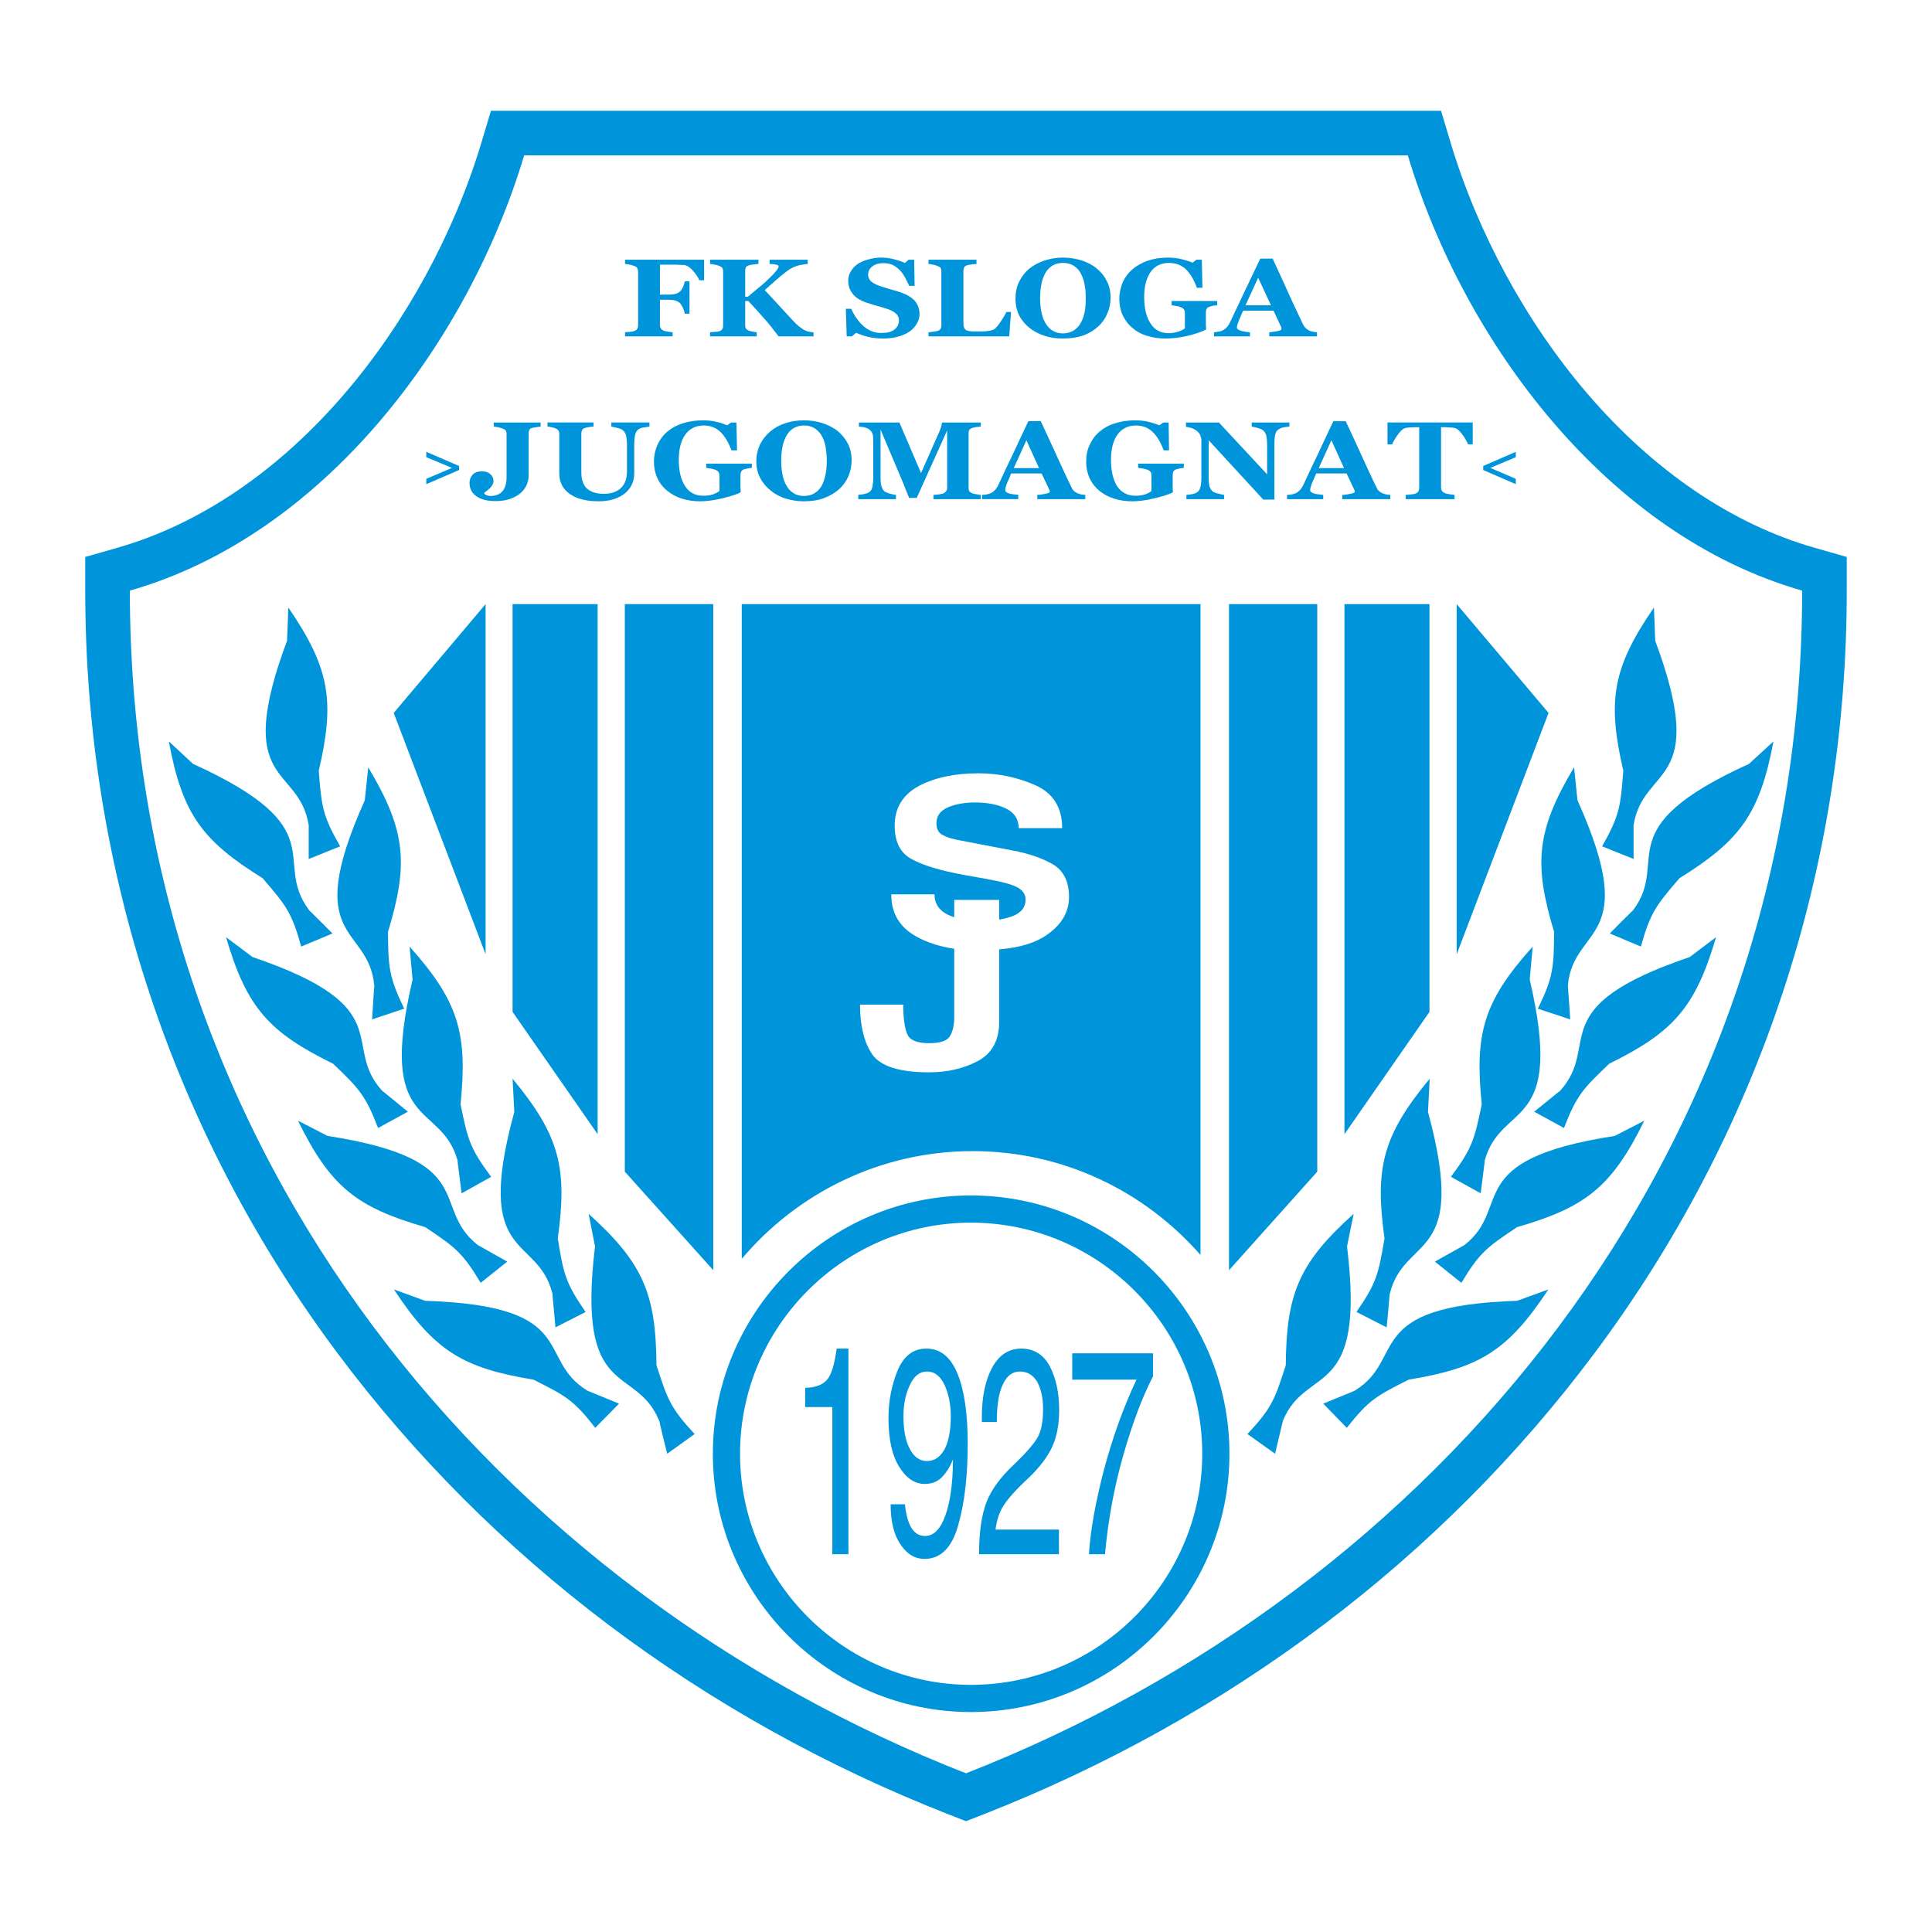 <?xml version="1.0" encoding="utf-8"?>
<!-- Generator: Adobe Illustrator 13.0.0, SVG Export Plug-In . SVG Version: 6.00 Build 14948)  -->
<!DOCTYPE svg PUBLIC "-//W3C//DTD SVG 1.0//EN" "http://www.w3.org/TR/2001/REC-SVG-20010904/DTD/svg10.dtd">
<svg version="1.0" id="Layer_1" xmlns="http://www.w3.org/2000/svg" xmlns:xlink="http://www.w3.org/1999/xlink" x="0px" y="0px"
	 width="192.756px" height="192.756px" viewBox="0 0 192.756 192.756" enable-background="new 0 0 192.756 192.756"
	 xml:space="preserve">
<g>
	<polygon fill-rule="evenodd" clip-rule="evenodd" fill="#FFFFFF" points="0,0 192.756,0 192.756,192.756 0,192.756 0,0 	"/>
	<path fill-rule="evenodd" clip-rule="evenodd" fill="#0095DA" d="M181.022,54.645c-8.208-2.344-16.05-7.671-22.68-15.407
		c-6.063-7.075-10.9-15.958-13.617-25.013l-0.952-3.172H48.983l-0.952,3.172c-2.718,9.056-7.554,17.938-13.618,25.013
		c-6.63,7.736-14.473,13.063-22.68,15.407l-3.229,0.922v3.358c0,27.735,8.708,54.051,25.184,76.102
		c15.299,20.477,36.416,36.398,61.069,46.041l1.621,0.635L98,181.068c24.651-9.643,45.77-25.564,61.068-46.041
		c16.476-22.051,25.184-48.366,25.184-76.102v-3.358L181.022,54.645L181.022,54.645z"/>
	<path fill-rule="evenodd" clip-rule="evenodd" fill="#FFFFFF" d="M140.461,15.505C146.06,34.16,160.42,53.391,179.8,58.926
		c0,56.67-36.987,99.834-83.422,117.996l0,0l0,0l0,0l0,0C49.944,158.76,12.956,115.596,12.956,58.926
		c19.381-5.535,33.741-24.766,39.339-43.421H140.461L140.461,15.505z"/>
	<path fill-rule="evenodd" clip-rule="evenodd" fill="#0095DA" d="M28.769,60.614c4.188,6.111,4.637,9.402,3.034,16.283
		c0.278,3.568,0.363,4.445,2.137,7.543L30.798,85.7c0-1.004,0-2.03,0-3.034c0-0.128,0.021-0.235,0-0.342
		c-0.961-6.069-7.628-3.739-2.158-18.398L28.769,60.614L28.769,60.614z"/>
	<path fill-rule="evenodd" clip-rule="evenodd" fill="#0095DA" d="M36.739,76.555c3.804,6.368,4.017,9.68,1.966,16.432
		c0.043,3.547,0.085,4.445,1.624,7.65l-3.205,1.068c0.064-1.025,0.128-2.029,0.192-3.055c0.021-0.107,0.043-0.215,0.021-0.342
		c-0.555-6.091-7.351-4.21-0.94-18.463L36.739,76.555L36.739,76.555z"/>
	<path fill-rule="evenodd" clip-rule="evenodd" fill="#0095DA" d="M40.863,94.44c4.937,5.513,5.791,8.718,5.086,15.748
		c0.726,3.506,0.918,4.361,3.056,7.223l-2.949,1.646c-0.128-1.004-0.256-2.008-0.384-3.014c-0.021-0.127,0-0.234-0.043-0.342
		c-1.731-5.896-8.034-2.756-4.466-17.971L40.863,94.44L40.863,94.44z"/>
	<path fill-rule="evenodd" clip-rule="evenodd" fill="#0095DA" d="M51.141,107.625c4.744,5.727,5.47,8.953,4.509,15.939
		c0.577,3.527,0.748,4.402,2.778,7.33l-3.013,1.539c-0.086-1.004-0.171-2.01-0.278-3.035c0-0.105,0-0.213-0.022-0.342
		c-1.495-5.961-7.927-3.033-3.803-18.119L51.141,107.625L51.141,107.625z"/>
	<path fill-rule="evenodd" clip-rule="evenodd" fill="#0095DA" d="M58.727,121.107c5.513,4.957,6.709,8.057,6.773,15.107
		c1.09,3.398,1.389,4.254,3.804,6.859l-2.735,1.967c-0.257-1.004-0.492-1.988-0.727-2.971c-0.021-0.107-0.021-0.234-0.086-0.342
		c-2.329-5.662-8.27-1.859-6.389-17.373L58.727,121.107L58.727,121.107z"/>
	<path fill-rule="evenodd" clip-rule="evenodd" fill="#0095DA" d="M16.845,73.969c1.346,7.287,3.354,9.915,9.359,13.654
		c2.329,2.714,2.906,3.397,3.846,6.816l3.12-1.304c-0.727-0.726-1.432-1.453-2.159-2.158c-0.085-0.085-0.171-0.149-0.235-0.256
		c-3.632-4.958,2.714-8.034-11.518-14.509L16.845,73.969L16.845,73.969z"/>
	<path fill-rule="evenodd" clip-rule="evenodd" fill="#0095DA" d="M22.55,93.5c2.073,7.094,4.337,9.51,10.684,12.629
		c2.585,2.479,3.205,3.098,4.487,6.41l2.97-1.623c-0.769-0.641-1.56-1.283-2.351-1.924c-0.085-0.064-0.192-0.129-0.256-0.215
		c-4.103-4.594,1.902-8.27-12.885-13.291L22.55,93.5L22.55,93.5z"/>
	<path fill-rule="evenodd" clip-rule="evenodd" fill="#0095DA" d="M29.73,111.812c3.27,6.668,5.919,8.654,12.693,10.619
		c2.97,1.988,3.697,2.502,5.534,5.557l2.65-2.115c-0.876-0.49-1.773-1.004-2.65-1.496c-0.107-0.064-0.214-0.105-0.299-0.17
		c-4.83-3.805,0.449-8.484-14.979-10.877L29.73,111.812L29.73,111.812z"/>
	<path fill-rule="evenodd" clip-rule="evenodd" fill="#0095DA" d="M39.303,128.65c4.081,6.197,6.944,7.844,13.911,8.996
		c3.205,1.604,3.996,2.01,6.175,4.809l2.372-2.414c-0.94-0.385-1.88-0.77-2.821-1.154c-0.107-0.043-0.213-0.086-0.32-0.129
		c-5.257-3.184-0.577-8.482-16.197-8.975L39.303,128.65L39.303,128.65z"/>
	<path fill-rule="evenodd" clip-rule="evenodd" fill="#0095DA" d="M165.014,60.614c-4.21,6.111-4.637,9.402-3.056,16.283
		c-0.277,3.568-0.363,4.445-2.115,7.543l3.141,1.261c0-1.004,0-2.03,0-3.034c0-0.128-0.021-0.235,0-0.342
		c0.962-6.069,7.607-3.739,2.158-18.398L165.014,60.614L165.014,60.614z"/>
	<path fill-rule="evenodd" clip-rule="evenodd" fill="#0095DA" d="M157.043,76.555c-3.804,6.368-4.018,9.68-1.987,16.432
		c-0.042,3.547-0.063,4.445-1.624,7.65l3.227,1.068c-0.063-1.025-0.128-2.029-0.214-3.055c0-0.107-0.021-0.215-0.021-0.342
		c0.576-6.091,7.372-4.21,0.961-18.463L157.043,76.555L157.043,76.555z"/>
	<path fill-rule="evenodd" clip-rule="evenodd" fill="#0095DA" d="M152.919,94.44c-4.957,5.513-5.791,8.718-5.086,15.748
		c-0.727,3.506-0.939,4.361-3.077,7.223l2.971,1.646c0.128-1.004,0.256-2.008,0.385-3.014c0-0.127,0-0.234,0.043-0.342
		c1.709-5.896,8.013-2.756,4.465-17.971L152.919,94.44L152.919,94.44z"/>
	<path fill-rule="evenodd" clip-rule="evenodd" fill="#0095DA" d="M142.641,107.625c-4.744,5.727-5.47,8.953-4.509,15.939
		c-0.599,3.527-0.77,4.402-2.799,7.33l3.013,1.539c0.106-1.004,0.192-2.01,0.277-3.035c0.021-0.105,0-0.213,0.043-0.342
		c1.496-5.961,7.906-3.033,3.804-18.119L142.641,107.625L142.641,107.625z"/>
	<path fill-rule="evenodd" clip-rule="evenodd" fill="#0095DA" d="M135.055,121.107c-5.534,4.957-6.709,8.057-6.773,15.107
		c-1.09,3.398-1.389,4.254-3.824,6.859l2.756,1.967c0.234-1.004,0.47-1.988,0.705-2.971c0.043-0.107,0.043-0.234,0.085-0.342
		c2.351-5.662,8.291-1.859,6.39-17.373L135.055,121.107L135.055,121.107z"/>
	<path fill-rule="evenodd" clip-rule="evenodd" fill="#0095DA" d="M176.938,73.969c-1.368,7.287-3.377,9.915-9.381,13.654
		c-2.33,2.714-2.885,3.397-3.847,6.816l-3.099-1.304c0.705-0.726,1.432-1.453,2.158-2.158c0.086-0.085,0.171-0.149,0.235-0.256
		c3.611-4.958-2.734-8.034,11.496-14.509L176.938,73.969L176.938,73.969z"/>
	<path fill-rule="evenodd" clip-rule="evenodd" fill="#0095DA" d="M171.21,93.5c-2.072,7.094-4.337,9.51-10.662,12.629
		c-2.586,2.479-3.228,3.098-4.509,6.41l-2.971-1.623c0.791-0.641,1.581-1.283,2.372-1.924c0.086-0.064,0.192-0.129,0.257-0.215
		c4.103-4.594-1.924-8.27,12.885-13.291L171.21,93.5L171.21,93.5z"/>
	<path fill-rule="evenodd" clip-rule="evenodd" fill="#0095DA" d="M164.052,111.812c-3.27,6.668-5.919,8.654-12.692,10.619
		c-2.971,1.988-3.718,2.502-5.556,5.557l-2.649-2.115c0.896-0.49,1.772-1.004,2.671-1.496c0.106-0.064,0.213-0.105,0.299-0.17
		c4.829-3.805-0.471-8.484,14.979-10.877L164.052,111.812L164.052,111.812z"/>
	<path fill-rule="evenodd" clip-rule="evenodd" fill="#0095DA" d="M154.479,128.65c-4.081,6.197-6.944,7.844-13.932,8.996
		c-3.185,1.604-3.975,2.01-6.176,4.809l-2.351-2.414c0.94-0.385,1.88-0.77,2.82-1.154c0.107-0.043,0.214-0.086,0.3-0.129
		c5.257-3.184,0.599-8.482,16.219-8.975L154.479,128.65L154.479,128.65z"/>
	<path fill-rule="evenodd" clip-rule="evenodd" fill="#0095DA" d="M96.87,170.811c-14.167,0-25.749-11.582-25.749-25.77
		c0-14.189,11.582-25.771,25.749-25.771c14.21,0,25.792,11.582,25.792,25.771C122.661,159.229,111.08,170.811,96.87,170.811
		L96.87,170.811L96.87,170.811z"/>
	<path fill-rule="evenodd" clip-rule="evenodd" fill="#FFFFFF" d="M96.87,168.098c12.714,0,23.078-10.363,23.078-23.057
		s-10.363-23.057-23.078-23.057c-12.671,0-23.035,10.363-23.035,23.057S84.198,168.098,96.87,168.098L96.87,168.098z"/>
	<path fill-rule="evenodd" clip-rule="evenodd" fill="#0095DA" d="M83.044,140.383h-2.713v-1.924c0.94,0,1.645-0.256,2.115-0.727
		s0.812-1.537,1.026-3.184h1.175v20.514h-1.603V140.383L83.044,140.383L83.044,140.383z"/>
	<path fill-rule="evenodd" clip-rule="evenodd" fill="#0095DA" d="M90.288,150.084c0.214,2.115,0.876,3.162,2.009,3.162
		c0.854,0,1.538-0.684,2.03-2.072s0.748-3.248,0.748-5.578c-0.256,0.686-0.62,1.283-1.068,1.752
		c-0.449,0.471-1.026,0.705-1.731,0.705c-1.025,0-1.859-0.576-2.564-1.709c-0.706-1.133-1.069-2.734-1.069-4.85
		c0-1.732,0.321-3.312,0.919-4.787c0.62-1.432,1.56-2.158,2.863-2.158c1.41,0,2.437,0.854,3.12,2.543
		c0.684,1.688,1.005,4.018,1.005,6.945c0,3.141-0.299,5.832-0.94,8.098c-0.62,2.266-1.752,3.398-3.376,3.398
		c-0.961,0-1.773-0.492-2.415-1.475c-0.641-0.963-0.961-2.266-0.961-3.975H90.288L90.288,150.084L90.288,150.084L90.288,150.084z
		 M92.489,145.768c0.748,0,1.325-0.406,1.752-1.176c0.406-0.77,0.62-1.881,0.62-3.291c0-1.174-0.214-2.223-0.62-3.119
		c-0.427-0.898-1.004-1.346-1.752-1.346c-0.726,0-1.303,0.447-1.709,1.346c-0.427,0.896-0.641,1.924-0.641,3.119
		c0,1.41,0.213,2.5,0.641,3.27C91.186,145.361,91.763,145.768,92.489,145.768L92.489,145.768L92.489,145.768z"/>
	<path fill-rule="evenodd" clip-rule="evenodd" fill="#0095DA" d="M97.959,141.879v-0.471c0-2.051,0.343-3.697,1.026-4.957
		c0.684-1.262,1.666-1.902,2.906-1.902c1.239,0,2.2,0.576,2.842,1.752c0.619,1.197,0.94,2.629,0.94,4.359
		c0,1.453-0.235,2.67-0.685,3.676c-0.47,1.004-1.261,2.072-2.414,3.162c-1.176,1.09-1.967,1.986-2.394,2.629
		c-0.448,0.662-0.727,1.475-0.855,2.479h6.325v2.457h-7.97c0-2.201,0.256-3.932,0.748-5.215c0.491-1.238,1.389-2.457,2.671-3.674
		c1.261-1.197,2.073-2.137,2.458-2.822c0.341-0.662,0.512-1.58,0.512-2.756c0-1.09-0.191-1.988-0.577-2.713
		c-0.427-0.705-1.004-1.047-1.73-1.047c-0.726,0-1.304,0.404-1.688,1.26c-0.428,0.834-0.62,2.094-0.62,3.783H97.959L97.959,141.879
		L97.959,141.879z"/>
	<path fill-rule="evenodd" clip-rule="evenodd" fill="#0095DA" d="M106.977,135.02h8.057v2.307c-1.069,2.053-2.052,4.68-2.971,7.885
		c-0.919,3.227-1.517,6.518-1.816,9.852h-1.603c0.149-2.393,0.662-5.215,1.496-8.42c0.854-3.184,1.923-6.195,3.248-8.996h-6.411
		V135.02L106.977,135.02z"/>
	<path fill-rule="evenodd" clip-rule="evenodd" fill="#0095DA" d="M119.776,60.272v64.939c-5.556-6.348-13.676-10.363-22.736-10.363
		c-9.21,0-17.5,4.188-23.035,10.748V60.272H119.776L119.776,60.272z"/>
	<polygon fill-rule="evenodd" clip-rule="evenodd" fill="#0095DA" points="145.334,60.272 145.334,95.209 154.5,71.127 
		145.334,60.272 	"/>
	<polygon fill-rule="evenodd" clip-rule="evenodd" fill="#0095DA" points="142.619,60.272 134.137,60.272 134.137,113.158 
		142.619,100.957 142.619,60.272 	"/>
	<polygon fill-rule="evenodd" clip-rule="evenodd" fill="#0095DA" points="131.423,60.272 122.618,60.272 122.618,126.729 
		131.423,116.898 131.423,60.272 	"/>
	<polygon fill-rule="evenodd" clip-rule="evenodd" fill="#0095DA" points="48.449,60.272 48.449,95.209 39.282,71.127 
		48.449,60.272 	"/>
	<polygon fill-rule="evenodd" clip-rule="evenodd" fill="#0095DA" points="51.141,60.272 59.625,60.272 59.625,113.158 
		51.141,100.957 51.141,60.272 	"/>
	<polygon fill-rule="evenodd" clip-rule="evenodd" fill="#0095DA" points="62.338,60.272 71.163,60.272 71.163,126.729 
		62.338,116.898 62.338,60.272 	"/>
	<path fill-rule="evenodd" clip-rule="evenodd" fill="#FFFFFF" d="M95.203,89.782h4.488v1.966c0.448-0.064,0.876-0.192,1.281-0.32
		c0.898-0.342,1.347-0.898,1.347-1.667c0-0.47-0.214-0.854-0.684-1.154c-0.491-0.32-1.56-0.62-3.227-0.919l-2.287-0.406
		c-2.308-0.427-4.017-0.94-5.15-1.56c-1.132-0.598-1.709-1.709-1.709-3.333c0-1.795,0.812-3.099,2.415-3.975
		c1.581-0.833,3.568-1.261,5.918-1.261c2.052,0,3.953,0.406,5.728,1.197c1.752,0.791,2.649,2.222,2.649,4.274h-4.338
		c0-0.876-0.406-1.518-1.197-1.923c-0.833-0.427-1.9-0.641-3.183-0.641c-1.026,0-1.923,0.171-2.692,0.492
		c-0.77,0.342-1.133,0.875-1.133,1.581c0,0.556,0.192,0.961,0.62,1.175c0.427,0.235,0.983,0.406,1.709,0.534l5.236,1.004
		c1.624,0.299,2.991,0.769,4.06,1.389c1.068,0.641,1.603,1.73,1.603,3.248c0,1.496-0.727,2.756-2.2,3.782
		c-1.111,0.791-2.693,1.282-4.766,1.453v7.222c0,1.859-0.727,3.186-2.158,3.934s-3.035,1.111-4.829,1.111
		c-2.971,0-4.851-0.6-5.684-1.797c-0.812-1.195-1.218-2.863-1.218-4.957h4.316c0,1.432,0.149,2.414,0.427,2.992
		c0.256,0.576,0.983,0.854,2.159,0.854c1.111,0,1.794-0.234,2.072-0.703c0.278-0.449,0.427-1.07,0.427-1.881v-6.838
		c-1.453-0.214-2.714-0.62-3.782-1.218c-1.688-0.94-2.5-2.33-2.5-4.21h4.316c0,0.919,0.449,1.603,1.325,2.03
		c0.213,0.085,0.406,0.192,0.641,0.256V89.782L95.203,89.782z"/>
	<path fill-rule="evenodd" clip-rule="evenodd" fill="#0095DA" d="M70.244,27.963h-0.47c-0.128-0.299-0.342-0.62-0.641-0.962
		c-0.299-0.341-0.577-0.513-0.855-0.556c-0.128,0-0.299-0.021-0.491-0.021c-0.214-0.021-0.406-0.021-0.577-0.021h-1.367v2.992h0.876
		c0.256,0,0.47-0.021,0.641-0.064c0.192-0.042,0.342-0.128,0.491-0.256c0.107-0.086,0.192-0.235,0.299-0.449
		c0.085-0.214,0.149-0.406,0.171-0.556h0.47v3.227h-0.47c-0.021-0.15-0.085-0.363-0.192-0.599c-0.107-0.213-0.213-0.384-0.278-0.448
		c-0.128-0.107-0.278-0.214-0.47-0.257c-0.171-0.064-0.406-0.085-0.662-0.085h-0.876v2.543c0,0.128,0.042,0.235,0.085,0.32
		c0.064,0.085,0.171,0.171,0.321,0.235c0.085,0.021,0.214,0.064,0.385,0.085c0.149,0.021,0.299,0.043,0.47,0.064v0.406h-4.744
		v-0.406c0.128-0.021,0.278-0.043,0.492-0.043c0.192-0.021,0.32-0.042,0.406-0.085c0.15-0.043,0.256-0.107,0.321-0.214
		c0.042-0.085,0.085-0.192,0.085-0.342v-5.406c0-0.107-0.043-0.214-0.085-0.321c-0.064-0.085-0.149-0.171-0.321-0.213
		c-0.106-0.043-0.256-0.086-0.448-0.128c-0.192-0.043-0.342-0.064-0.449-0.064v-0.427h7.885V27.963L70.244,27.963L70.244,27.963z"/>
	<path fill-rule="evenodd" clip-rule="evenodd" fill="#0095DA" d="M81.164,33.561h-3.483c-0.513-0.684-0.983-1.282-1.41-1.752
		c-0.406-0.47-0.962-1.068-1.603-1.773h-0.321v2.415c0,0.128,0.021,0.235,0.064,0.32c0.064,0.085,0.17,0.171,0.342,0.235
		c0.064,0.021,0.17,0.042,0.32,0.085c0.149,0.021,0.299,0.043,0.427,0.064v0.406h-4.658v-0.406c0.107-0.021,0.278-0.021,0.47-0.043
		c0.214,0,0.363-0.042,0.449-0.064c0.128-0.042,0.235-0.107,0.299-0.214c0.064-0.085,0.086-0.192,0.086-0.342v-5.427
		c0-0.128-0.021-0.214-0.064-0.299c-0.064-0.106-0.171-0.171-0.32-0.235c-0.15-0.064-0.299-0.107-0.47-0.128
		c-0.192-0.043-0.342-0.064-0.449-0.064v-0.427h4.829v0.427c-0.128,0-0.299,0.021-0.47,0.043c-0.171,0.021-0.321,0.042-0.449,0.085
		c-0.171,0.043-0.278,0.107-0.342,0.214c-0.043,0.107-0.064,0.214-0.064,0.342v2.586h0.256c0.32-0.256,0.684-0.577,1.133-0.94
		c0.427-0.342,0.748-0.641,0.983-0.876c0.342-0.321,0.577-0.577,0.726-0.77c0.15-0.171,0.235-0.342,0.235-0.47
		c0-0.064-0.085-0.107-0.235-0.15c-0.128-0.021-0.363-0.064-0.662-0.064v-0.427h3.804v0.427c-0.449,0.043-0.855,0.106-1.154,0.214
		c-0.32,0.107-0.62,0.277-0.94,0.513c-0.449,0.342-0.812,0.641-1.09,0.897s-0.663,0.577-1.111,0.983
		c0.406,0.406,0.876,0.94,1.432,1.539c0.556,0.62,1.111,1.196,1.667,1.795c0.15,0.128,0.299,0.278,0.491,0.406
		c0.171,0.149,0.364,0.256,0.599,0.342c0.085,0.042,0.214,0.064,0.342,0.085c0.128,0.022,0.256,0.043,0.342,0.043V33.561
		L81.164,33.561L81.164,33.561z"/>
	<path fill-rule="evenodd" clip-rule="evenodd" fill="#0095DA" d="M88.087,33.775c-0.534,0-1.025-0.064-1.496-0.171
		c-0.449-0.107-0.854-0.256-1.175-0.406l-0.427,0.363h-0.513l-0.086-2.756h0.535c0.107,0.257,0.256,0.535,0.449,0.833
		c0.192,0.278,0.406,0.555,0.641,0.769c0.257,0.256,0.535,0.449,0.855,0.599c0.299,0.149,0.662,0.213,1.09,0.213
		c0.556,0,0.982-0.107,1.282-0.342c0.299-0.235,0.448-0.556,0.448-0.918c0-0.299-0.128-0.535-0.384-0.748
		c-0.256-0.192-0.641-0.364-1.175-0.513c-0.342-0.106-0.662-0.192-0.961-0.277c-0.278-0.086-0.556-0.171-0.812-0.256
		c-0.577-0.214-1.026-0.492-1.304-0.876c-0.299-0.385-0.427-0.812-0.427-1.282c0-0.299,0.064-0.577,0.213-0.854
		c0.15-0.278,0.364-0.534,0.641-0.748c0.278-0.214,0.62-0.363,1.047-0.491c0.428-0.128,0.898-0.214,1.389-0.214
		c0.492,0,0.94,0.064,1.368,0.192c0.428,0.107,0.748,0.235,1.004,0.342l0.363-0.32h0.556l0.043,2.606h-0.535
		c-0.128-0.277-0.278-0.555-0.427-0.854c-0.171-0.299-0.342-0.534-0.534-0.727c-0.214-0.214-0.449-0.384-0.705-0.513
		c-0.257-0.107-0.577-0.171-0.919-0.171c-0.449,0-0.812,0.106-1.09,0.32s-0.427,0.492-0.427,0.812c0,0.321,0.128,0.556,0.363,0.748
		c0.257,0.192,0.642,0.363,1.154,0.513c0.299,0.107,0.62,0.192,0.919,0.278c0.32,0.085,0.62,0.171,0.854,0.256
		c0.599,0.214,1.047,0.492,1.368,0.833c0.299,0.363,0.47,0.791,0.47,1.325c0,0.32-0.085,0.641-0.278,0.961
		c-0.171,0.299-0.406,0.556-0.706,0.77c-0.342,0.235-0.726,0.406-1.154,0.513C89.177,33.711,88.664,33.775,88.087,33.775
		L88.087,33.775L88.087,33.775z"/>
	<path fill-rule="evenodd" clip-rule="evenodd" fill="#0095DA" d="M100.865,31.125l-0.171,2.436h-8.056v-0.406
		c0.128-0.021,0.299-0.043,0.491-0.064c0.193-0.021,0.321-0.043,0.385-0.064c0.15-0.043,0.256-0.107,0.32-0.214
		c0.064-0.085,0.086-0.192,0.086-0.342v-5.406c0-0.128-0.021-0.235-0.064-0.321c-0.042-0.085-0.171-0.149-0.342-0.213
		c-0.128-0.064-0.278-0.107-0.449-0.128c-0.192-0.043-0.32-0.064-0.427-0.064v-0.427h4.787v0.427c-0.128,0-0.278,0.021-0.47,0.043
		c-0.171,0.021-0.32,0.042-0.47,0.085c-0.128,0.043-0.235,0.107-0.299,0.214c-0.042,0.107-0.064,0.214-0.064,0.342v5.021
		c0,0.256,0,0.428,0.042,0.577c0.043,0.128,0.107,0.235,0.214,0.299c0.085,0.064,0.235,0.107,0.428,0.128
		c0.192,0.021,0.47,0.021,0.79,0.021c0.342,0,0.662,0,0.962-0.042c0.32-0.043,0.534-0.107,0.684-0.214
		c0.214-0.192,0.428-0.449,0.642-0.791c0.214-0.321,0.405-0.642,0.534-0.897H100.865L100.865,31.125L100.865,31.125z"/>
	<path fill-rule="evenodd" clip-rule="evenodd" fill="#0095DA" d="M109.392,26.766c0.428,0.342,0.79,0.769,1.025,1.261
		c0.257,0.47,0.385,1.047,0.385,1.667c0,0.556-0.106,1.09-0.321,1.581c-0.213,0.513-0.512,0.94-0.918,1.304
		c-0.428,0.384-0.919,0.684-1.496,0.897c-0.576,0.192-1.261,0.299-2.051,0.299c-0.642,0-1.239-0.085-1.817-0.278
		c-0.555-0.171-1.067-0.449-1.495-0.791c-0.427-0.342-0.77-0.748-1.025-1.239c-0.235-0.492-0.363-1.047-0.363-1.646
		c0-0.62,0.106-1.196,0.363-1.709c0.234-0.491,0.577-0.94,1.004-1.303c0.427-0.342,0.94-0.62,1.517-0.812
		c0.578-0.192,1.197-0.299,1.859-0.299s1.262,0.107,1.838,0.278C108.473,26.167,108.985,26.424,109.392,26.766L109.392,26.766
		L109.392,26.766L109.392,26.766z M107.811,32.236c0.192-0.32,0.32-0.684,0.406-1.111c0.085-0.406,0.106-0.876,0.106-1.389
		c0-0.449-0.021-0.876-0.106-1.303c-0.065-0.406-0.193-0.791-0.364-1.111c-0.171-0.342-0.405-0.599-0.704-0.791
		c-0.279-0.192-0.663-0.299-1.091-0.299c-0.748,0-1.303,0.299-1.709,0.919c-0.385,0.62-0.577,1.496-0.577,2.628
		c0,0.471,0.043,0.919,0.128,1.347c0.086,0.427,0.214,0.791,0.406,1.111c0.192,0.321,0.428,0.577,0.705,0.748
		c0.278,0.171,0.641,0.278,1.047,0.278s0.748-0.107,1.048-0.278C107.404,32.792,107.64,32.557,107.811,32.236L107.811,32.236
		L107.811,32.236z"/>
	<path fill-rule="evenodd" clip-rule="evenodd" fill="#0095DA" d="M121.443,30.463c-0.128,0-0.257,0.021-0.342,0.021
		c-0.106,0.021-0.235,0.064-0.385,0.107c-0.15,0.042-0.278,0.106-0.32,0.213c-0.064,0.107-0.086,0.235-0.086,0.342v0.897
		c0,0.171,0,0.321,0,0.428c0.021,0.107,0.021,0.256,0.021,0.406c-0.406,0.214-1.005,0.428-1.816,0.62
		c-0.812,0.192-1.56,0.278-2.223,0.278c-0.641,0-1.239-0.085-1.795-0.256c-0.556-0.149-1.047-0.406-1.452-0.748
		c-0.428-0.342-0.748-0.748-1.005-1.261c-0.234-0.491-0.363-1.047-0.363-1.688c0-0.599,0.129-1.154,0.342-1.667
		c0.235-0.513,0.556-0.94,0.982-1.303c0.429-0.363,0.94-0.641,1.54-0.854c0.598-0.192,1.281-0.299,2.008-0.299
		c0.491,0,0.962,0.064,1.389,0.171c0.428,0.107,0.77,0.214,1.047,0.342l0.386-0.299h0.534l0.063,2.799h-0.556
		c-0.299-0.833-0.684-1.453-1.11-1.859c-0.449-0.406-1.005-0.62-1.668-0.62c-0.79,0-1.41,0.299-1.837,0.897
		c-0.427,0.62-0.642,1.453-0.642,2.5c0,1.133,0.215,2.009,0.642,2.65c0.405,0.641,1.004,0.961,1.795,0.961
		c0.363,0,0.684-0.064,0.961-0.149c0.278-0.085,0.492-0.214,0.663-0.321v-1.56c0-0.128-0.021-0.235-0.086-0.321
		c-0.063-0.106-0.149-0.171-0.32-0.235c-0.128-0.064-0.277-0.107-0.47-0.128c-0.171-0.042-0.342-0.064-0.449-0.064v-0.427h4.552
		V30.463L121.443,30.463L121.443,30.463z"/>
	<path fill-rule="evenodd" clip-rule="evenodd" fill="#0095DA" d="M131.4,33.561v-0.406c-0.128-0.021-0.256-0.021-0.405-0.064
		c-0.149-0.021-0.299-0.064-0.406-0.128c-0.149-0.085-0.277-0.171-0.342-0.256c-0.086-0.085-0.149-0.171-0.214-0.278
		c-0.32-0.663-0.705-1.496-1.175-2.5c-0.449-1.026-1.091-2.394-1.881-4.124h-1.239c-0.599,1.218-1.111,2.35-1.603,3.354
		c-0.47,1.026-0.962,2.03-1.432,3.034c-0.086,0.171-0.171,0.321-0.299,0.449c-0.107,0.128-0.257,0.235-0.428,0.321
		c-0.107,0.064-0.234,0.107-0.406,0.128c-0.171,0.021-0.32,0.043-0.448,0.064v0.406h3.59v-0.406
		c-0.471-0.043-0.791-0.107-1.005-0.192c-0.191-0.064-0.299-0.171-0.299-0.277c0-0.043,0.021-0.107,0.021-0.193
		c0.021-0.085,0.064-0.235,0.149-0.449c0.064-0.149,0.128-0.32,0.214-0.513c0.085-0.213,0.171-0.385,0.235-0.534h3.034l0.747,1.603
		c0.021,0.064,0.043,0.107,0.043,0.15c0,0.021,0,0.064,0,0.085c0,0.086-0.149,0.15-0.448,0.214c-0.3,0.043-0.556,0.086-0.77,0.107
		v0.406H131.4L131.4,33.561L131.4,33.561L131.4,33.561z M126.807,30.463h-2.543l1.261-2.756L126.807,30.463L126.807,30.463z"/>
	<polygon fill-rule="evenodd" clip-rule="evenodd" fill="#0095DA" points="45.799,46.896 42.53,48.306 42.53,47.771 45.094,46.681 
		42.53,45.613 42.53,45.079 45.799,46.489 45.799,46.896 	"/>
	<polygon fill-rule="evenodd" clip-rule="evenodd" fill="#0095DA" points="147.982,46.896 151.23,48.306 151.23,47.771 
		148.688,46.681 151.23,45.613 151.23,45.079 147.982,46.489 147.982,46.896 	"/>
	<path fill-rule="evenodd" clip-rule="evenodd" fill="#0095DA" d="M53.94,42.558c-0.171,0.021-0.299,0.042-0.427,0.064
		c-0.107,0.021-0.235,0.043-0.385,0.064c-0.171,0.043-0.278,0.107-0.321,0.214c-0.042,0.106-0.064,0.214-0.064,0.342v4.231
		c0,0.385-0.107,0.748-0.278,1.068c-0.171,0.321-0.427,0.598-0.727,0.812c-0.32,0.214-0.684,0.385-1.068,0.492
		c-0.385,0.106-0.812,0.149-1.261,0.149c-0.77,0-1.389-0.149-1.859-0.47c-0.47-0.321-0.705-0.77-0.705-1.347
		c0-0.32,0.106-0.598,0.32-0.833c0.213-0.213,0.513-0.32,0.897-0.32c0.363,0,0.641,0.085,0.855,0.278
		c0.213,0.192,0.32,0.406,0.32,0.684c0,0.235-0.107,0.428-0.278,0.642c-0.192,0.192-0.406,0.363-0.641,0.534v0.064
		c0.043,0.086,0.128,0.15,0.256,0.192c0.128,0.043,0.235,0.064,0.364,0.064c0.513,0,0.897-0.15,1.175-0.449
		c0.278-0.32,0.428-0.791,0.428-1.41v-4.316c0-0.128-0.021-0.235-0.064-0.32c-0.064-0.085-0.171-0.171-0.342-0.235
		c-0.128-0.042-0.278-0.085-0.449-0.128c-0.171-0.021-0.321-0.043-0.427-0.064v-0.406h4.68V42.558L53.94,42.558L53.94,42.558z"/>
	<path fill-rule="evenodd" clip-rule="evenodd" fill="#0095DA" d="M64.795,42.558c-0.128,0.021-0.299,0.042-0.513,0.085
		c-0.234,0.021-0.427,0.085-0.576,0.192c-0.15,0.086-0.257,0.257-0.321,0.492c-0.064,0.214-0.107,0.577-0.107,1.047v2.842
		c0,0.833-0.32,1.517-0.962,2.03c-0.662,0.513-1.517,0.769-2.585,0.769c-1.26,0-2.222-0.256-2.906-0.748
		c-0.684-0.491-1.026-1.175-1.026-2.051v-3.932c0-0.128-0.021-0.235-0.085-0.321c-0.043-0.085-0.149-0.171-0.32-0.235
		c-0.107-0.043-0.235-0.085-0.385-0.107c-0.171-0.043-0.299-0.064-0.385-0.064v-0.406h4.594v0.406c-0.128,0-0.256,0.021-0.406,0.042
		c-0.127,0.021-0.278,0.043-0.405,0.085c-0.171,0.043-0.257,0.107-0.321,0.214C58.043,43.006,58,43.113,58,43.241v3.868
		c0,0.748,0.192,1.304,0.577,1.646s0.94,0.513,1.667,0.513s1.282-0.192,1.688-0.556c0.406-0.385,0.62-0.94,0.62-1.688v-2.607
		c0-0.449-0.042-0.791-0.106-1.025c-0.086-0.235-0.192-0.385-0.342-0.492c-0.107-0.085-0.278-0.15-0.556-0.214
		c-0.256-0.064-0.449-0.107-0.555-0.128v-0.406h3.803V42.558L64.795,42.558L64.795,42.558z"/>
	<path fill-rule="evenodd" clip-rule="evenodd" fill="#0095DA" d="M75.01,46.681c-0.128,0.022-0.256,0.022-0.342,0.043
		c-0.107,0.021-0.235,0.043-0.385,0.086c-0.171,0.042-0.278,0.128-0.321,0.235c-0.064,0.107-0.085,0.213-0.085,0.342v0.876
		c0,0.192,0,0.342,0,0.449c0.021,0.107,0.021,0.235,0.021,0.406c-0.406,0.213-1.025,0.406-1.816,0.598
		c-0.812,0.192-1.56,0.299-2.222,0.299c-0.641,0-1.239-0.085-1.795-0.256c-0.556-0.171-1.047-0.428-1.453-0.77
		c-0.427-0.32-0.769-0.748-1.004-1.239c-0.235-0.492-0.363-1.069-0.363-1.709c0-0.599,0.128-1.154,0.342-1.646
		c0.235-0.513,0.556-0.961,0.983-1.325c0.427-0.363,0.94-0.641,1.539-0.833c0.598-0.192,1.282-0.299,2.008-0.299
		c0.491,0,0.962,0.043,1.389,0.15s0.769,0.235,1.047,0.342l0.385-0.278h0.534l0.064,2.778h-0.556
		c-0.32-0.833-0.684-1.453-1.132-1.859c-0.427-0.406-0.983-0.62-1.646-0.62c-0.791,0-1.41,0.32-1.837,0.919
		c-0.428,0.598-0.641,1.432-0.641,2.5c0,1.133,0.213,2.008,0.641,2.649c0.406,0.62,1.004,0.94,1.795,0.94
		c0.363,0,0.684-0.043,0.961-0.128c0.278-0.107,0.491-0.213,0.663-0.342v-1.56c0-0.128-0.043-0.235-0.086-0.321
		c-0.063-0.085-0.17-0.171-0.32-0.235c-0.128-0.043-0.278-0.086-0.47-0.128c-0.171-0.021-0.342-0.042-0.448-0.064v-0.427h4.551
		V46.681L75.01,46.681L75.01,46.681z"/>
	<path fill-rule="evenodd" clip-rule="evenodd" fill="#0095DA" d="M83.557,42.985c0.428,0.363,0.77,0.769,1.026,1.261
		c0.256,0.491,0.384,1.047,0.384,1.667c0,0.555-0.107,1.09-0.32,1.603c-0.214,0.491-0.535,0.94-0.94,1.303s-0.919,0.663-1.496,0.876
		c-0.556,0.214-1.24,0.321-2.03,0.321c-0.641,0-1.239-0.107-1.816-0.278c-0.577-0.192-1.068-0.449-1.496-0.812
		c-0.427-0.342-0.769-0.748-1.026-1.24c-0.256-0.491-0.384-1.025-0.384-1.624c0-0.641,0.128-1.196,0.363-1.709
		c0.256-0.513,0.598-0.94,1.025-1.303c0.428-0.363,0.919-0.641,1.517-0.833c0.577-0.192,1.197-0.278,1.859-0.278
		c0.641,0,1.261,0.086,1.838,0.278C82.638,42.408,83.13,42.665,83.557,42.985L83.557,42.985L83.557,42.985L83.557,42.985z
		 M81.976,48.476c0.171-0.341,0.299-0.705,0.385-1.111c0.085-0.427,0.128-0.897,0.128-1.41c0-0.449-0.043-0.876-0.107-1.282
		c-0.064-0.427-0.192-0.812-0.363-1.132s-0.406-0.577-0.705-0.791c-0.299-0.192-0.663-0.299-1.09-0.299
		c-0.748,0-1.325,0.32-1.709,0.94c-0.385,0.62-0.577,1.474-0.577,2.606c0,0.47,0.043,0.94,0.128,1.346
		c0.085,0.428,0.214,0.812,0.406,1.111c0.171,0.321,0.406,0.577,0.706,0.748c0.277,0.192,0.62,0.278,1.047,0.278
		c0.406,0,0.748-0.085,1.047-0.278C81.57,49.032,81.784,48.776,81.976,48.476L81.976,48.476L81.976,48.476z"/>
	<path fill-rule="evenodd" clip-rule="evenodd" fill="#0095DA" d="M97.853,49.801H93.13v-0.427c0.149,0,0.321-0.021,0.513-0.043
		c0.213-0.021,0.342-0.064,0.428-0.085c0.149-0.064,0.256-0.128,0.32-0.235c0.063-0.085,0.106-0.192,0.106-0.342v-5.727
		l-3.034,6.731h-0.769c-0.043-0.128-0.128-0.363-0.278-0.705c-0.149-0.364-0.256-0.642-0.342-0.855l-2.222-5.257v4.659
		c0,0.448,0.021,0.791,0.107,1.025c0.064,0.235,0.171,0.385,0.32,0.513c0.107,0.064,0.278,0.128,0.556,0.214
		c0.257,0.064,0.449,0.107,0.556,0.107v0.427H85.63v-0.427c0.085,0,0.256-0.043,0.491-0.064c0.235-0.043,0.428-0.107,0.577-0.192
		c0.171-0.107,0.277-0.278,0.342-0.513c0.042-0.256,0.085-0.577,0.085-1.025v-3.803c0-0.235-0.043-0.406-0.106-0.577
		c-0.064-0.15-0.171-0.257-0.299-0.364c-0.171-0.106-0.342-0.17-0.513-0.213c-0.171-0.021-0.342-0.043-0.513-0.064v-0.406h4.039
		l2.158,5.043l1.816-4.103c0.064-0.15,0.128-0.321,0.192-0.534c0.042-0.214,0.085-0.342,0.085-0.406h3.868v0.406
		c-0.128,0.021-0.278,0.021-0.427,0.042c-0.128,0.021-0.278,0.064-0.406,0.085c-0.149,0.043-0.256,0.128-0.32,0.235
		c-0.043,0.085-0.064,0.213-0.064,0.32v5.428c0,0.128,0.021,0.235,0.064,0.32c0.064,0.107,0.171,0.171,0.32,0.235
		c0.086,0.043,0.214,0.064,0.406,0.086c0.192,0.042,0.341,0.064,0.427,0.064V49.801L97.853,49.801L97.853,49.801z"/>
	<path fill-rule="evenodd" clip-rule="evenodd" fill="#0095DA" d="M108.28,49.801h-4.787v-0.427c0.235,0,0.492-0.043,0.791-0.107
		c0.3-0.043,0.449-0.128,0.449-0.192c0-0.043,0-0.064,0-0.107c-0.021-0.043-0.021-0.086-0.064-0.15l-0.748-1.582h-3.034
		c-0.064,0.15-0.128,0.321-0.214,0.513c-0.086,0.192-0.171,0.385-0.235,0.534c-0.063,0.192-0.106,0.342-0.128,0.427
		c-0.021,0.107-0.021,0.171-0.021,0.192c0,0.128,0.086,0.214,0.299,0.299c0.192,0.085,0.535,0.128,1.005,0.171v0.427H97.98v-0.427
		c0.15,0,0.299-0.021,0.471-0.043c0.171-0.042,0.299-0.085,0.405-0.128c0.171-0.085,0.3-0.192,0.428-0.321
		c0.106-0.128,0.214-0.278,0.299-0.449c0.471-1.026,0.94-2.03,1.433-3.034c0.47-1.026,1.003-2.137,1.581-3.376h1.239
		c0.812,1.752,1.453,3.12,1.901,4.124c0.449,1.004,0.854,1.837,1.176,2.5c0.042,0.107,0.106,0.214,0.192,0.299
		c0.085,0.085,0.192,0.171,0.363,0.256c0.106,0.043,0.234,0.085,0.384,0.128c0.171,0.021,0.299,0.043,0.428,0.043V49.801
		L108.28,49.801L108.28,49.801L108.28,49.801z M103.665,46.703l-1.261-2.778l-1.261,2.778H103.665L103.665,46.703L103.665,46.703z"
		/>
	<path fill-rule="evenodd" clip-rule="evenodd" fill="#0095DA" d="M118.109,46.681c-0.128,0.022-0.234,0.022-0.342,0.043
		c-0.085,0.021-0.214,0.043-0.363,0.086c-0.17,0.042-0.277,0.128-0.342,0.235c-0.043,0.107-0.063,0.213-0.063,0.342v0.876
		c0,0.192,0,0.342,0,0.449s0.021,0.235,0.021,0.406c-0.406,0.213-1.025,0.406-1.837,0.598c-0.791,0.192-1.539,0.299-2.223,0.299
		c-0.619,0-1.218-0.085-1.773-0.256c-0.556-0.171-1.047-0.428-1.475-0.77c-0.406-0.32-0.748-0.748-0.982-1.239
		c-0.235-0.492-0.363-1.069-0.363-1.709c0-0.599,0.106-1.154,0.342-1.646c0.234-0.513,0.555-0.961,0.983-1.325
		c0.427-0.363,0.918-0.641,1.538-0.833c0.598-0.192,1.261-0.299,2.009-0.299c0.491,0,0.961,0.043,1.367,0.15
		c0.428,0.107,0.79,0.235,1.068,0.342l0.385-0.278h0.534l0.042,2.778h-0.533c-0.32-0.833-0.685-1.453-1.133-1.859
		c-0.427-0.406-0.983-0.62-1.646-0.62c-0.791,0-1.41,0.32-1.838,0.919c-0.427,0.598-0.641,1.432-0.641,2.5
		c0,1.133,0.214,2.008,0.619,2.649c0.428,0.62,1.026,0.94,1.796,0.94c0.362,0,0.683-0.043,0.982-0.128
		c0.277-0.107,0.491-0.213,0.641-0.342v-1.56c0-0.128-0.021-0.235-0.063-0.321c-0.064-0.085-0.171-0.171-0.321-0.235
		c-0.127-0.043-0.277-0.086-0.47-0.128c-0.192-0.021-0.342-0.042-0.47-0.064v-0.427h4.551V46.681L118.109,46.681L118.109,46.681z"/>
	<path fill-rule="evenodd" clip-rule="evenodd" fill="#0095DA" d="M128.645,42.558c-0.128,0.021-0.277,0.042-0.491,0.064
		s-0.406,0.107-0.577,0.213c-0.171,0.086-0.278,0.257-0.342,0.492c-0.064,0.235-0.086,0.577-0.086,1.047v5.471h-1.111l-5.448-5.919
		v3.59c0,0.448,0.021,0.791,0.086,1.025c0.085,0.235,0.191,0.385,0.341,0.513c0.107,0.064,0.278,0.15,0.534,0.193
		c0.235,0.064,0.428,0.106,0.577,0.128v0.427h-3.761v-0.427c0.149,0,0.342-0.043,0.534-0.064c0.214-0.043,0.385-0.107,0.534-0.192
		c0.149-0.107,0.278-0.278,0.32-0.491c0.064-0.193,0.107-0.556,0.107-1.047v-3.632c0-0.171-0.043-0.342-0.107-0.513
		c-0.063-0.149-0.171-0.299-0.299-0.406c-0.149-0.128-0.3-0.214-0.492-0.299c-0.191-0.064-0.405-0.107-0.641-0.15v-0.427h3.291
		l4.808,5.171v-2.906c0-0.449-0.043-0.791-0.106-1.025c-0.064-0.214-0.192-0.385-0.342-0.492c-0.106-0.085-0.299-0.15-0.534-0.214
		s-0.428-0.107-0.556-0.128v-0.406h3.761V42.558L128.645,42.558L128.645,42.558z"/>
	<path fill-rule="evenodd" clip-rule="evenodd" fill="#0095DA" d="M138.709,49.801v-0.427c-0.128,0-0.257-0.021-0.427-0.043
		c-0.15-0.042-0.278-0.085-0.386-0.128c-0.171-0.085-0.277-0.171-0.363-0.256c-0.085-0.085-0.149-0.192-0.191-0.299
		c-0.32-0.663-0.728-1.496-1.176-2.5s-1.09-2.372-1.901-4.124h-1.239c-0.577,1.239-1.111,2.35-1.582,3.376
		c-0.491,1.004-0.961,2.008-1.432,3.034c-0.085,0.171-0.192,0.321-0.299,0.449c-0.128,0.128-0.256,0.235-0.427,0.321
		c-0.107,0.043-0.236,0.085-0.407,0.128c-0.171,0.021-0.32,0.043-0.47,0.043v0.427h3.611v-0.427
		c-0.47-0.043-0.812-0.085-1.004-0.171c-0.214-0.085-0.299-0.171-0.299-0.299c0-0.021,0-0.085,0.021-0.192
		c0.021-0.085,0.064-0.235,0.129-0.427c0.063-0.149,0.149-0.342,0.234-0.534c0.086-0.192,0.149-0.363,0.214-0.513h3.035l0.747,1.582
		c0.043,0.064,0.043,0.107,0.064,0.15c0,0.042,0,0.063,0,0.107c0,0.063-0.15,0.149-0.449,0.192
		c-0.299,0.064-0.556,0.107-0.791,0.107v0.427H138.709L138.709,49.801L138.709,49.801L138.709,49.801z M134.093,46.703h-2.521
		l1.261-2.778L134.093,46.703L134.093,46.703L134.093,46.703z"/>
	<path fill-rule="evenodd" clip-rule="evenodd" fill="#0095DA" d="M146.936,44.331h-0.471c-0.127-0.32-0.341-0.684-0.619-1.047
		c-0.277-0.385-0.556-0.577-0.791-0.599c-0.128-0.021-0.299-0.042-0.49-0.042c-0.192-0.021-0.363-0.021-0.492-0.021h-0.299v6.005
		c0,0.128,0.042,0.256,0.085,0.342c0.064,0.107,0.172,0.17,0.321,0.235c0.085,0.043,0.235,0.064,0.448,0.107
		c0.192,0.021,0.363,0.064,0.491,0.064v0.427h-4.871v-0.427c0.106,0,0.277-0.021,0.491-0.043c0.214-0.021,0.363-0.042,0.448-0.064
		c0.149-0.064,0.256-0.149,0.321-0.235c0.042-0.106,0.085-0.213,0.085-0.341v-6.069h-0.3c-0.128,0-0.299,0-0.491,0.021
		c-0.191,0-0.363,0.021-0.491,0.042c-0.235,0.021-0.513,0.214-0.79,0.599c-0.278,0.363-0.492,0.727-0.62,1.047h-0.47v-2.18h8.504
		V44.331L146.936,44.331z"/>
</g>
</svg>
